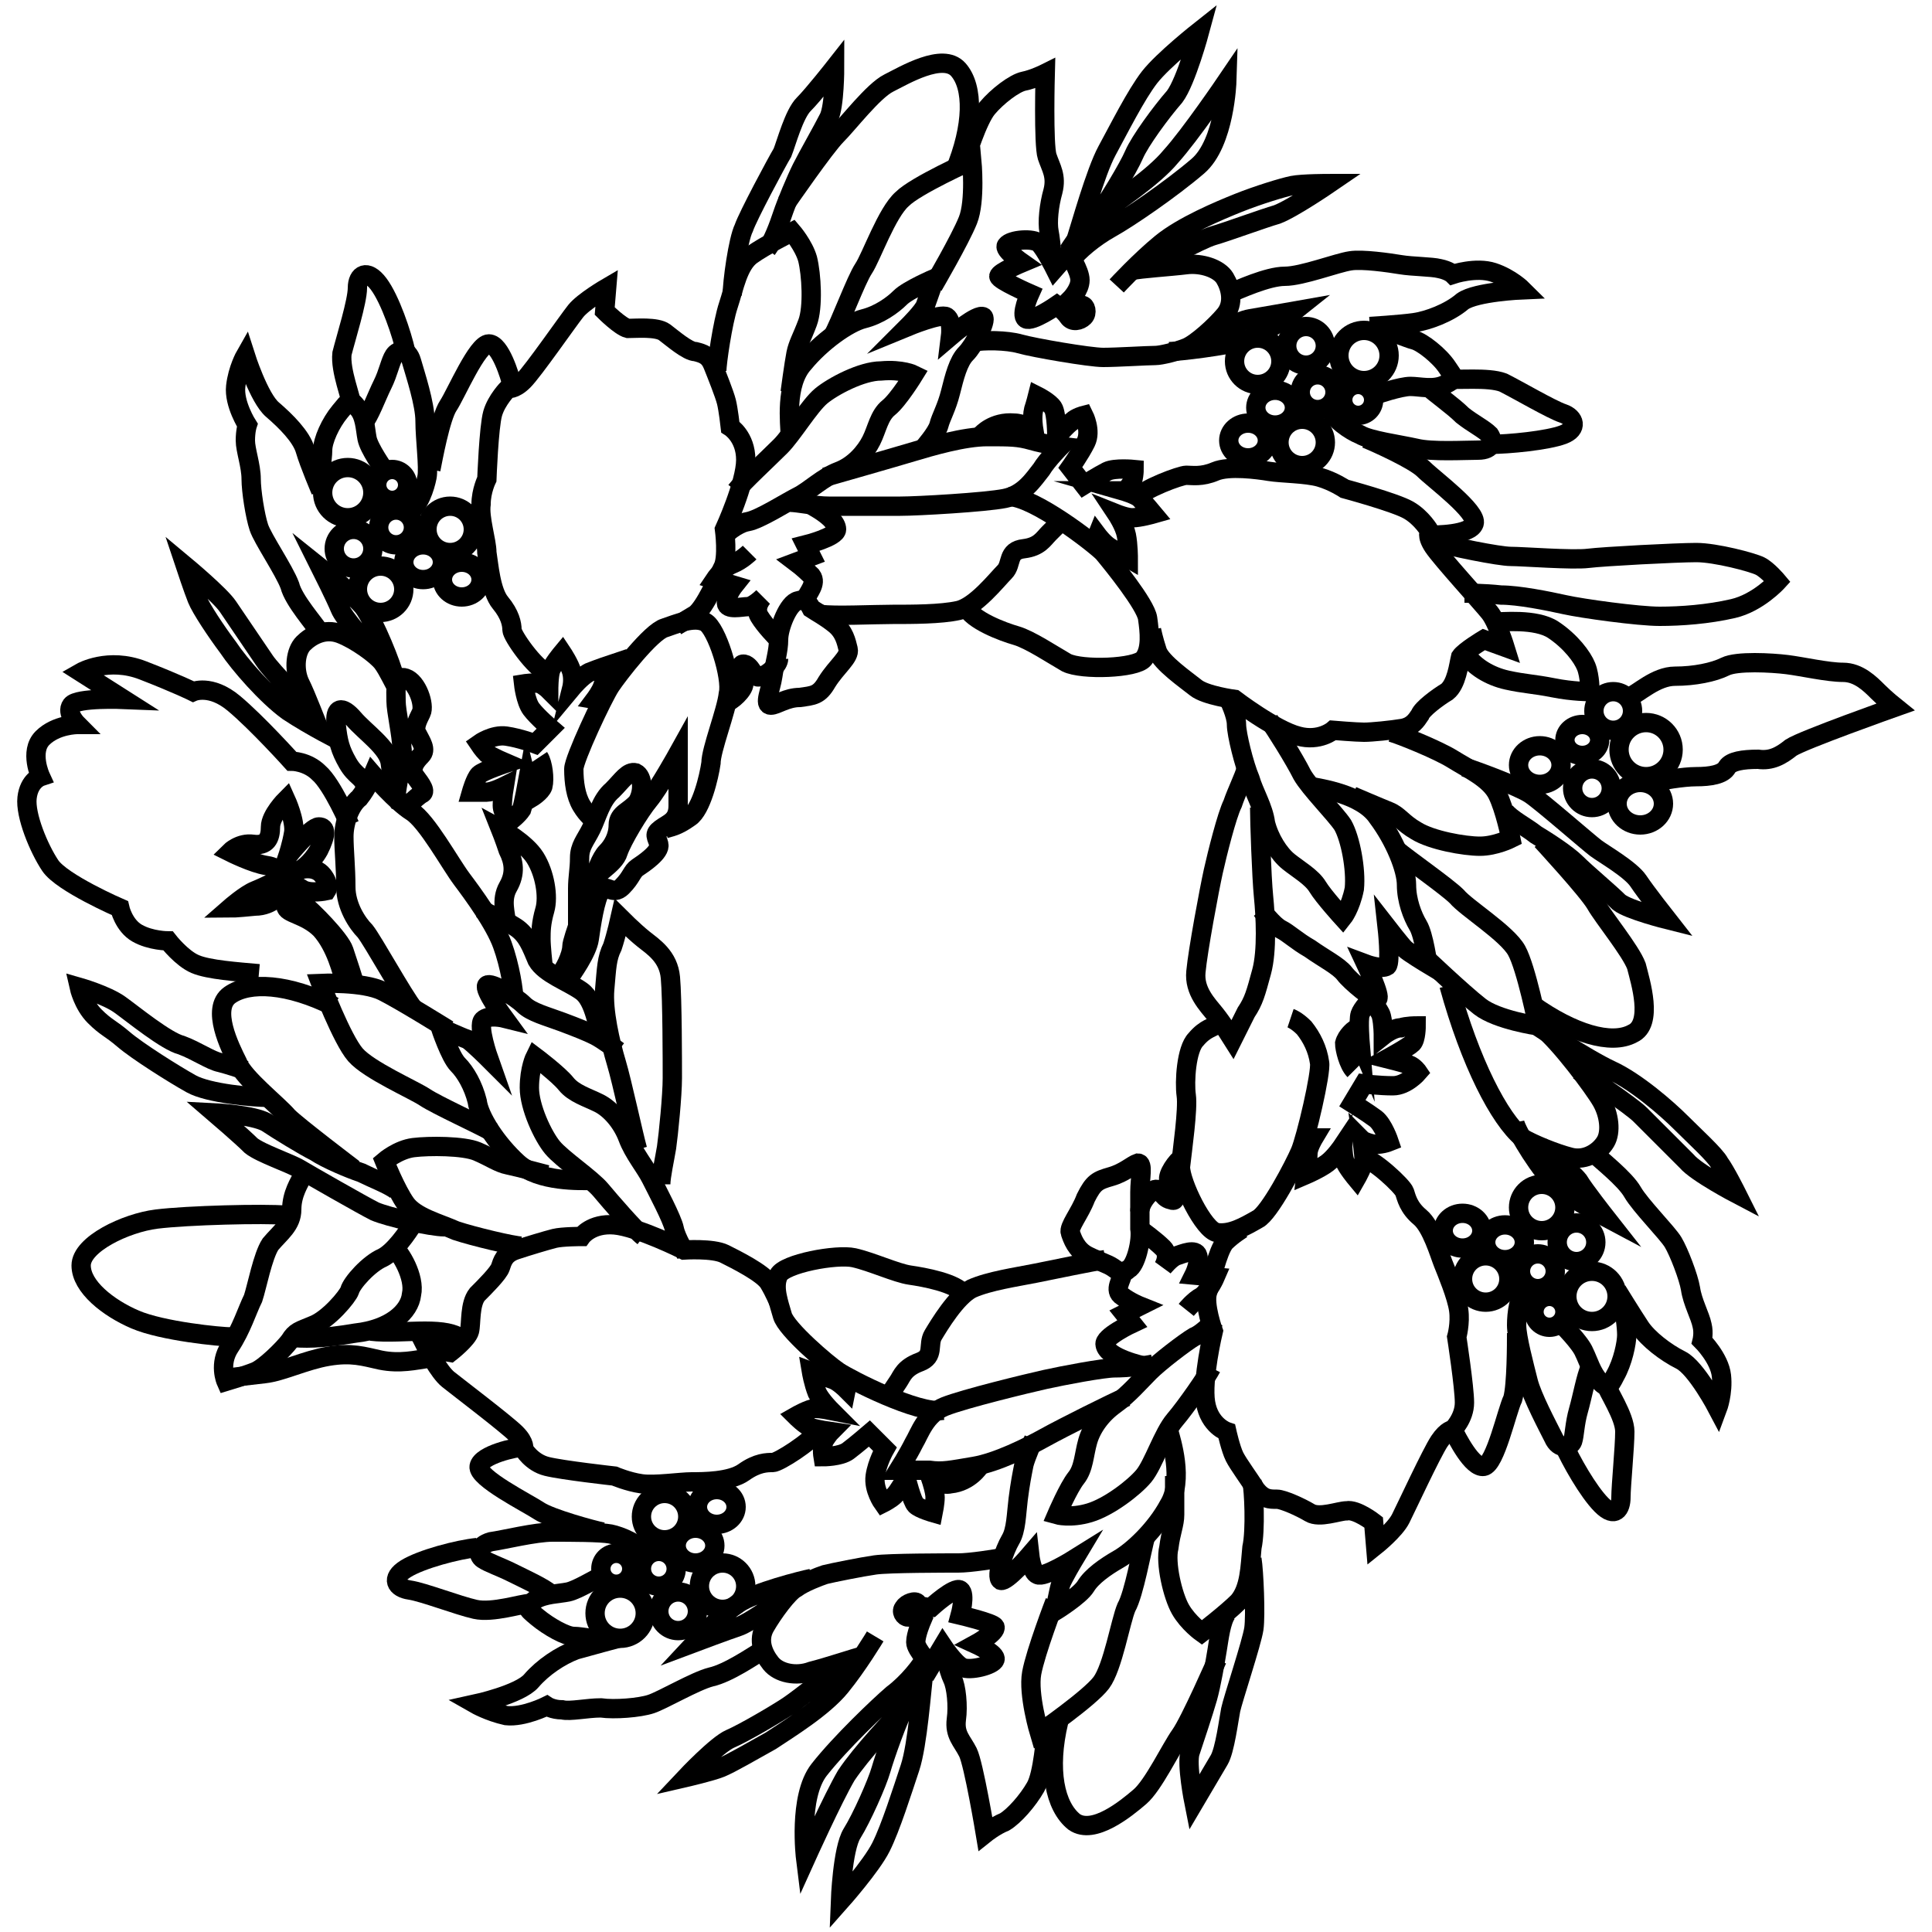 <?xml version="1.0" encoding="utf-8"?>
<!-- Generator: Adobe Illustrator 26.0.3, SVG Export Plug-In . SVG Version: 6.00 Build 0)  -->
<svg version="1.1" id="Lager_1" xmlns="http://www.w3.org/2000/svg" xmlns:xlink="http://www.w3.org/1999/xlink" x="0px" y="0px"
	 viewBox="0 0 100 100" style="enable-background:new 0 0 100 100;" xml:space="preserve">
<style type="text/css">
	.st0{fill:none;stroke:#000000;stroke-miterlimit:10;}
</style>
<g>
	<path class="st0" d="M28.3,34.8c-0.6-0.2-1.8-1.9-1.8-2.2c0-0.3-0.1-0.8-0.6-1.4c-0.5-0.6-0.6-2-0.7-2.6c0-0.6-0.4-1.8-0.3-2.5
		c0-0.7,0.3-1.3,0.3-1.3s0.1-2.7,0.3-3.4c0.2-0.7,0.8-1.3,0.8-1.3s0.3,0.1,0.8-0.4s2.3-3.1,2.7-3.6c0.4-0.5,1.6-1.2,1.6-1.2
		l-0.1,1.2c0,0,0.8,0.8,1.2,0.9c0.4,0,1.5-0.1,1.9,0.2c0.4,0.3,1.2,1,1.6,1c0.4,0.1,0.7,0.2,0.9,0.7c0.2,0.5,0.6,1.5,0.7,1.9
		c0.1,0.4,0.2,1.3,0.2,1.3s0.8,0.5,0.8,1.7s-1.1,3.6-1.1,3.6s0.2,1.5-0.1,2c-0.3,0.6-0.9,2-1.4,2.4c-0.5,0.3-1,0.6-1,0.6"/>
	<path class="st0" d="M34.4,42.9c0.3-0.1,0.6-0.1,1.3-0.6c0.6-0.4,1-2.1,1.1-2.8c0-0.7,0.8-2.7,0.9-3.6c0.2-0.8-0.6-3.4-1.2-3.7
		c-0.6-0.3-1.5,0.1-2.1,0.3c-0.7,0.2-2.4,2.4-2.8,3c-0.4,0.6-1.9,3.8-1.9,4.3c0,0.7,0.1,1.4,0.4,1.9c0.3,0.5,0.6,0.7,0.6,0.7"/>
	<ellipse class="st0" cx="21.9" cy="29.1" rx="1" ry="0.9"/>
	<ellipse class="st0" cx="20.5" cy="27.3" rx="0.9" ry="0.9"/>
	<ellipse class="st0" cx="20.3" cy="25.1" rx="0.8" ry="0.8"/>
	<ellipse class="st0" cx="23.3" cy="27.4" rx="1.2" ry="1.2"/>
	<ellipse class="st0" cx="18.3" cy="28.4" rx="1" ry="1"/>
	<ellipse class="st0" cx="19.7" cy="30.5" rx="1.2" ry="1.2"/>
	<ellipse class="st0" cx="18" cy="25.5" rx="1.3" ry="1.3"/>
	<ellipse class="st0" cx="23.9" cy="30" rx="1" ry="0.9"/>
	<path class="st0" d="M16.6,32.8c-0.3-0.5-1.4-1.7-1.6-2.5c-0.3-0.8-1.4-2.4-1.6-3s-0.4-1.9-0.4-2.5c0-0.7-0.3-1.5-0.3-2
		s0.1-0.8,0.1-0.8s-0.7-1.1-0.6-2c0.1-0.9,0.5-1.6,0.5-1.6s0.7,2.2,1.4,2.8c0.7,0.6,1.5,1.4,1.7,2.1s0.8,2.1,0.8,2.1"/>
	<path class="st0" d="M20,24.5c-0.2-0.3-0.9-1.3-1-1.8c-0.1-0.5-0.1-1.2-0.5-1.6c-0.4-0.5-0.4-0.4-0.9,0.2c-0.5,0.6-0.9,1.5-0.9,2
		s-0.2,1.3,0,1.8"/>
	<path class="st0" d="M18.8,21.9c0.3-0.3,0.7-1.4,1-2s0.4-1.2,0.6-1.5s0.7-0.4,0.9,0.3c0.2,0.7,0.7,2.2,0.7,3.1s0.2,2.4,0.1,2.9
		c-0.1,0.5-0.4,1.5-1,1.9"/>
	<path class="st0" d="M22.3,24.3c0.1-0.5,0.5-2.7,0.9-3.3c0.4-0.6,1.5-3.2,2.1-3.2c0.6,0,1.1,1.7,1.2,2.1"/>
	<path class="st0" d="M18.2,21c0-0.4-0.6-1.8-0.5-2.7c0.2-0.8,0.8-2.7,0.8-3.4s0.5-1,1.1-0.2s1.2,2.6,1.4,3.5"/>
	<path class="st0" d="M17.7,38.4c0,0-1.6-0.8-2.8-1.6c-1.1-0.8-2.5-2.4-3.1-3.3c-0.6-0.8-1.4-2-1.6-2.5c-0.2-0.5-0.6-1.7-0.6-1.7
		s1.8,1.5,2.2,2.1c0.4,0.6,1.5,2.2,1.9,2.8s2.2,2.4,2.5,2.7"/>
	<path class="st0" d="M16.6,37.9c-0.2-0.4-0.7-1.8-1.1-2.6c-0.3-0.7-0.2-1.6,0.2-2c0.4-0.4,1.1-0.8,1.9-0.5c0.8,0.3,1.9,1.1,2.2,1.5
		s0.6,1.1,0.8,1.4"/>
	<path class="st0" d="M19.2,33.6c-0.3-0.4-1.4-1.6-1.6-2.1s-1-2.1-1-2.1s1.5,1.2,2.2,2c0.6,0.8,1.5,3.1,1.6,3.6"/>
	<path class="st0" d="M27.9,39.2c0.2,0.3,0.3,1.1,0.2,1.5c-0.1,0.3-0.6,0.6-0.6,0.6l-0.2-0.8c0,0-0.2,1.1-0.3,1.4
		c-0.2,0.3-0.6,0.6-0.6,0.6S26,42.1,26,41.7s0.1-1,0.1-1s-0.6,0.3-0.9,0.3s-0.8,0-0.8,0s0.2-0.7,0.4-0.9c0.2-0.2,1.4-0.6,1.4-0.6
		s-0.7-0.3-1-0.5c-0.2-0.2-0.4-0.5-0.4-0.5s0.7-0.5,1.4-0.4c0.7,0.1,1.5,0.4,1.5,0.4l0.8-0.8c0,0-0.7-0.6-1-1
		c-0.3-0.4-0.4-1.3-0.4-1.3s0.6-0.1,0.9,0c0.3,0.2,0.4,0.3,0.4,0.3s0-0.7,0.1-1c0.1-0.3,0.6-0.9,0.6-0.9s0.4,0.6,0.5,1s0,0.8,0,0.8
		s0.5-0.6,0.9-0.8c0.5-0.2,1.1-0.4,1.1-0.4s-0.3,0.8-0.4,1.1c-0.1,0.3-0.4,0.7-0.4,0.7l0.6,0.1"/>
	<path class="st0" d="M38.1,25.4c0.3-0.4,1.7-1.7,2.3-2.3s1.5-2.1,2.1-2.6c0.6-0.5,2.1-1.3,3.1-1.3c1.1-0.1,1.7,0.2,1.7,0.2
		s-0.8,1.3-1.3,1.7s-0.6,1.1-0.9,1.7c-0.3,0.6-0.9,1.3-1.7,1.6c-0.8,0.3-1.5,1-2.1,1.3s-2,1.2-2.6,1.3s-1.2,0.7-1.2,0.7"/>
	<path class="st0" d="M42.7,24.7c0.7-0.2,3.5-1,4.5-1.3s2.7-0.8,3.9-0.8s1.6,0,2.3,0.2s1.5,0.3,1.5,0.3s-0.7,0.7-1,1.2
		c-0.4,0.5-0.9,1.3-1.9,1.5s-4.5,0.4-5.4,0.4c-0.9,0-3,0-3.7,0s-1.6-0.2-2-0.2"/>
	<path class="st0" d="M40.9,22.5c0-0.5-0.3-2.6,0.7-3.7c0.9-1.1,2.3-2.1,3.1-2.3c0.8-0.2,1.5-0.7,1.9-1.1s1.8-1,1.8-1
		s-0.4,1.1-0.5,1.4c-0.1,0.3-0.9,1.1-0.9,1.1s1.7-0.7,2-0.5c0.3,0.2,0.2,1,0.2,1s1.4-1.2,1.7-1c0.2,0.2-0.5,1.5-0.9,1.9
		s-0.6,1.2-0.8,2c-0.2,0.8-0.5,1.3-0.6,1.7c-0.1,0.4-0.8,1.2-0.8,1.2"/>
	<path class="st0" d="M37.1,19.2c0-0.4,0.3-2.5,0.6-3.4c0.3-0.9,0.5-2.1,1.2-2.6c0.7-0.5,2.1-1.2,2.1-1.2s0.6,0.7,0.8,1.4
		c0.2,0.8,0.3,2.5,0,3.3c-0.3,0.8-0.5,1.1-0.6,1.6c-0.1,0.5-0.3,2-0.3,2"/>
	<path class="st0" d="M37.9,15.3c0-0.7,0.3-2.9,0.6-3.5c0.2-0.6,1.7-3.4,2-3.9c0.2-0.5,0.6-2,1.1-2.5s1.6-1.9,1.6-1.9s0,2-0.3,2.6
		c-0.3,0.6-1.1,2-1.4,2.6c-0.3,0.6-0.8,1.8-1,2.4c-0.2,0.6-0.5,1.4-0.8,1.8"/>
	<path class="st0" d="M40.7,10.5c0,0,2-2.9,2.6-3.5s1.9-2.3,2.7-2.7c0.8-0.4,2.8-1.6,3.6-0.7c0.8,0.9,0.8,2.9-0.2,5.3"/>
	<path class="st0" d="M43.1,17.4c0.4-0.7,1.2-2.9,1.6-3.5c0.4-0.6,1.2-2.9,2-3.6c0.7-0.7,3.6-2,3.6-2s0.2,2.1-0.2,3.1
		c-0.4,1-1.8,3.4-1.8,3.4"/>
	<path class="st0" d="M58.8,25.8c0.4-0.5,2.3-1.2,2.6-1.2s0.8,0.1,1.5-0.2c0.7-0.3,2.2-0.1,2.8,0c0.6,0.1,1.9,0.1,2.6,0.3
		s1.3,0.6,1.3,0.6s2.6,0.7,3.3,1.1s1.1,1.1,1.1,1.1s-0.2,0.2,0.2,0.8c0.4,0.6,2.5,2.9,2.9,3.4c0.4,0.5,0.8,1.8,0.8,1.8l-1.1-0.4
		c0,0-1,0.6-1.2,0.9c-0.1,0.4-0.2,1.4-0.7,1.8c-0.5,0.3-1.3,0.9-1.4,1.2c-0.2,0.3-0.4,0.6-0.9,0.7c-0.6,0.1-1.6,0.2-2,0.2
		S69,37.8,69,37.8s-0.7,0.6-1.8,0.3c-1.2-0.3-3.3-1.9-3.3-1.9s-1.5-0.2-2-0.6s-1.8-1.3-2-1.9c-0.2-0.6-0.3-1.1-0.3-1.1"/>
	<path class="st0" d="M50,31.4c0.3,0.7,1.9,1.3,2.6,1.5c0.7,0.2,1.9,1,2.6,1.4c0.8,0.4,3.6,0.3,4-0.2c0.4-0.5,0.3-1.4,0.2-2.1
		s-1.8-2.8-2.3-3.4c-0.5-0.5-3.6-2.9-4.9-2.9"/>
	<ellipse class="st0" cx="66" cy="21.1" rx="1" ry="0.9"/>
	<ellipse class="st0" cx="68.2" cy="20.3" rx="0.9" ry="0.9"/>
	<ellipse class="st0" cx="70.3" cy="20.7" rx="0.8" ry="0.8"/>
	<ellipse class="st0" cx="67.4" cy="22.9" rx="1.2" ry="1.2"/>
	<ellipse class="st0" cx="67.6" cy="17.9" rx="1" ry="1"/>
	<ellipse class="st0" cx="65.1" cy="18.7" rx="1.2" ry="1.2"/>
	<ellipse class="st0" cx="70.6" cy="18.4" rx="1.3" ry="1.3"/>
	<ellipse class="st0" cx="64.6" cy="22.8" rx="1" ry="0.9"/>
	<path class="st0" d="M63.6,15.2c0.5-0.2,2-0.9,2.9-0.9s2.7-0.7,3.4-0.8c0.6-0.1,2,0.1,2.6,0.2s1.6,0.1,2,0.2
		c0.5,0.1,0.7,0.3,0.7,0.3s1.2-0.4,2.1-0.1c0.9,0.3,1.5,0.9,1.5,0.9s-2.4,0.1-3.1,0.6c-0.7,0.6-1.8,1-2.5,1.1s-2.3,0.2-2.3,0.2"/>
	<path class="st0" d="M71,20.5c0.3-0.1,1.5-0.5,2-0.5c0.5,0,1.2,0.2,1.8-0.1c0.6-0.3,0.5-0.3,0.1-0.9s-1.3-1.3-1.7-1.4
		s-1.2-0.5-1.8-0.5"/>
	<path class="st0" d="M73.9,20c0.3,0.3,1.3,1,1.8,1.5c0.5,0.4,1.1,0.7,1.4,1c0.2,0.3,0.2,0.8-0.6,0.8c-0.7,0-2.4,0.1-3.2-0.1
		c-0.9-0.2-2.4-0.4-2.9-0.7c-0.5-0.2-1.4-0.8-1.6-1.4"/>
	<path class="st0" d="M70.7,22.7c0.5,0.2,2.5,1.1,3,1.6c0.5,0.5,2.8,2.2,2.6,2.8c-0.2,0.6-2,0.6-2.4,0.6"/>
	<path class="st0" d="M75,19.6c0.4,0.1,2-0.1,2.8,0.2c0.8,0.4,2.5,1.4,3.1,1.6c0.6,0.2,0.8,0.8,0,1.1S78.1,23,77.1,23"/>
	<path class="st0" d="M57.8,14.8c0,0,1.2-1.3,2.3-2.2c1.1-0.9,3-1.7,4-2.1c1-0.4,2.3-0.8,2.8-0.9c0.5-0.1,1.9-0.1,1.9-0.1
		s-1.9,1.3-2.7,1.6c-0.7,0.2-2.6,0.9-3.3,1.1c-0.7,0.2-3,1.5-3.3,1.6"/>
	<path class="st0" d="M58.6,14c0.4-0.1,2-0.2,2.8-0.3c0.8-0.1,1.7,0.2,2,0.7c0.3,0.5,0.5,1.3,0,1.9c-0.5,0.6-1.5,1.5-2,1.7
		s-1.3,0.4-1.6,0.4c-0.4,0-2,0.1-2.7,0.1s-3.6-0.5-4.3-0.7s-1.9-0.2-2.4-0.1"/>
	<path class="st0" d="M62.2,17.5c0.5-0.2,1.9-0.9,2.5-1c0.6-0.1,2.3-0.4,2.3-0.4s-1.5,1.2-2.5,1.5s-3.5,0.6-4,0.6"/>
	<path class="st0" d="M50.8,22.5c0,0,0.6-0.7,1.7-0.6c0.4,0,1,0.3,1,0.3s-0.1-0.6,0-1c0.1-0.3,0.2-0.7,0.2-0.7s0.6,0.3,0.8,0.6
		c0.2,0.3,0.2,1.5,0.2,1.5s0.5-0.6,0.8-0.8c0.2-0.2,0.6-0.3,0.6-0.3s0.4,0.8,0.1,1.4s-0.8,1.3-0.8,1.3l0.7,0.9c0,0,0.8-0.5,1.2-0.7
		c0.4-0.2,1.4-0.1,1.4-0.1s0,0.6-0.2,0.8c-0.2,0.3-0.4,0.3-0.4,0.3s0.7,0.2,0.9,0.4s0.7,0.8,0.7,0.8s-0.7,0.2-1.1,0.2
		c-0.3,0-0.8-0.2-0.8-0.2s0.4,0.6,0.5,1.1c0.1,0.5,0.1,1.2,0.1,1.2s-0.7-0.4-1-0.6c-0.3-0.2-0.6-0.6-0.6-0.6l-0.2,0.5"/>
	<path class="st0" d="M65.7,37.3c0.3,0.4,1.3,2,1.7,2.8c0.4,0.7,1.7,2,2.1,2.6c0.4,0.7,0.7,2.3,0.6,3.3c-0.2,1-0.6,1.5-0.6,1.5
		s-1-1.1-1.3-1.6c-0.3-0.5-1-0.9-1.5-1.3c-0.5-0.4-1-1.2-1.2-2c-0.1-0.8-0.6-1.6-0.8-2.3C64.4,39.6,64,38,64,37.5s-0.4-1.3-0.4-1.3"
		/>
	<path class="st0" d="M65.2,41.8c0,0.7,0.1,3.6,0.2,4.6c0.1,1,0.2,2.8-0.1,3.9c-0.3,1.1-0.4,1.5-0.8,2.1c-0.3,0.6-0.7,1.4-0.7,1.4
		s-0.5-0.8-0.9-1.3s-1.1-1.2-1-2.2c0.1-1.1,0.7-4.3,0.9-5.2s0.7-2.9,1-3.5c0.2-0.6,0.6-1.4,0.7-1.8"/>
	<path class="st0" d="M67.8,40.7c0.5,0.1,2.7,0.4,3.5,1.6c0.9,1.2,1.5,2.7,1.5,3.5c0,0.8,0.3,1.6,0.6,2.1s0.5,2,0.5,2
		s-1-0.6-1.2-0.8s-0.9-1.1-0.9-1.1s0.2,1.8,0,2c-0.3,0.2-1.1-0.1-1.1-0.1s0.8,1.7,0.6,1.8s-1.4-0.9-1.7-1.3
		c-0.3-0.4-1.1-0.8-1.8-1.3c-0.7-0.4-1.1-0.8-1.5-1c-0.4-0.2-1-1-1-1"/>
	<path class="st0" d="M72,37.9c0.4,0.1,2.4,0.9,3.2,1.4c0.8,0.5,1.9,1,2.3,1.8s0.7,2.3,0.7,2.3s-0.8,0.4-1.6,0.4s-2.5-0.3-3.3-0.8
		c-0.7-0.4-0.9-0.8-1.4-1c-0.5-0.2-1.9-0.8-1.9-0.8"/>
	<path class="st0" d="M75.8,39.7c0.6,0.2,2.8,1,3.4,1.4c0.6,0.4,3,2.5,3.4,2.8s1.8,1.1,2.2,1.7c0.4,0.6,1.5,2,1.5,2s-2-0.5-2.5-0.9
		c-0.5-0.5-1.7-1.5-2.2-2c-0.5-0.5-1.6-1.2-2.1-1.5c-0.5-0.4-1.3-0.8-1.6-1.2"/>
	<path class="st0" d="M79.8,43.5c0,0,2.4,2.6,2.8,3.3s1.8,2.4,2.1,3.2c0.2,0.8,0.9,3-0.2,3.5c-1.1,0.6-3.1,0-5.2-1.5"/>
	<path class="st0" d="M72.3,44c0.6,0.5,2.6,1.9,3.1,2.4c0.5,0.6,2.6,1.9,3.1,2.8c0.5,0.9,1.1,3.9,1.1,3.9s-2.1-0.3-3-1
		c-0.9-0.7-2.9-2.6-2.9-2.6"/>
	<path class="st0" d="M41.3,31.1c-0.5,0.1-1,1.4-1,2c0,0.6-0.2,1.2-0.3,1.9s-0.5,1.5-0.1,1.5c0.3,0,0.8-0.4,1.5-0.4
		c0.7-0.1,1-0.1,1.4-0.8c0.5-0.8,1.2-1.3,1.1-1.7s-0.2-0.9-0.7-1.3c-0.5-0.4-0.9-0.6-1.2-0.8C41.8,31.1,41.6,31,41.3,31.1z"/>
	<path class="st0" d="M38.8,28.6c0,0-0.4,0.4-0.9,0.6S37,30,37,30l1,0.3c0,0-0.4,0.5-0.4,0.9s0.8,0.2,1.1,0.2c0.3,0,0.8-0.5,0.8-0.5
		s-0.5,0.5-0.2,1c0.3,0.5,0.9,1.1,0.9,1.1"/>
	<path class="st0" d="M41.7,31c0.1-0.3,0.6-0.8,0.3-1.2c-0.4-0.4-0.8-0.7-0.8-0.7l0.8-0.3l-0.3-0.6c0,0,1.6-0.4,1.6-0.8
		c0-0.7-1.8-1.5-1.8-1.5"/>
	<path class="st0" d="M42.5,31.8c0.7,0.1,2.7,0,3.7,0s2.5,0,3.4-0.2c0.9-0.2,2-1.6,2.4-2s0.1-1.1,1-1.2c0.8-0.1,1-0.5,1.3-0.8
		c0.2-0.2,0.8-0.8,0.8-0.8"/>
	<path class="st0" d="M37.5,36.4c0.4-0.1,1-0.7,1-1c0-0.3-0.4-1.2,0.1-1c0.4,0.2,0.4,0.8,0.8,0.6c0.4-0.1,0.9-0.6,0.9-0.9"/>
	<path class="st0" d="M49.9,8.5c0.1-0.4,0.7-2.3,1.2-2.9s1.4-1.3,1.9-1.4c0.5-0.1,1.1-0.4,1.1-0.4S54,7.5,54.2,8.1
		c0.2,0.6,0.5,1,0.3,1.8c-0.2,0.7-0.3,1.6-0.2,2.1s0.2,1.8,0.2,1.8"/>
	<path class="st0" d="M54.7,15.8c0,0-1.3,0.9-1.6,0.7c-0.3-0.2,0.2-1.3,0.2-1.3s-1.6-0.7-1.6-0.9s1.2-0.7,1.2-0.7s-1-0.7-0.8-0.9
		c0.2-0.3,1.4-0.4,1.7-0.1c0.3,0.3,0.8,1.3,0.8,1.3l0.7-0.8c0,0,0.6,0.9,0.6,1.4s-0.5,1-0.5,1s0.4,0.3,0.6,0.3s0.3,0.4,0.1,0.6
		c-0.2,0.2-0.6,0.3-0.8,0S54.7,15.8,54.7,15.8z"/>
	<path class="st0" d="M55.3,13c0,0,0.8-1.3,1.6-1.9c0.8-0.6,2.8-1.9,3.7-3c1-1.1,2.9-3.9,2.9-3.9S63.4,7.4,62,8.6s-3.6,2.7-4.5,3.2
		c-0.9,0.5-1.7,1.2-2,1.6"/>
	<path class="st0" d="M55.7,12.4c0.2-0.6,1-3.5,1.6-4.6s1.5-2.9,2.2-3.8c0.7-0.9,2.6-2.4,2.6-2.4S61.4,4.2,60.8,5
		C60.1,5.8,59,7.3,58.7,8s-1.4,2.5-1.9,3.2"/>
	<path class="st0" d="M70.5,59.9c0.6,0.1,2.1,1.5,2.2,1.8s0.2,0.8,0.8,1.3s1,1.9,1.2,2.4c0.2,0.5,0.7,1.7,0.8,2.4
		c0.1,0.7-0.1,1.4-0.1,1.4s0.4,2.6,0.4,3.4c0,0.8-0.6,1.4-0.6,1.4s-0.3,0-0.7,0.6c-0.4,0.6-1.7,3.4-2,4s-1.3,1.4-1.3,1.4l-0.1-1.2
		c0,0-0.9-0.7-1.4-0.6c-0.4,0-1.4,0.4-1.9,0.1c-0.5-0.3-1.4-0.7-1.7-0.7c-0.4,0-0.7,0-1.1-0.5c-0.3-0.5-0.9-1.3-1.1-1.7
		c-0.2-0.4-0.4-1.3-0.4-1.3s-0.9-0.3-1.1-1.5c-0.2-1.2,0.4-3.7,0.4-3.7s-0.5-1.4-0.3-2c0.2-0.6,0.5-2.1,0.9-2.6
		c0.4-0.4,0.9-0.7,0.9-0.7"/>
	<path class="st0" d="M63,53c-0.2,0.2-0.6,0.2-1.1,0.8c-0.5,0.5-0.6,2.2-0.5,2.9c0.1,0.7-0.2,2.8-0.3,3.7c0,0.8,1.2,3.3,1.9,3.4
		s1.4-0.3,2.1-0.7c0.6-0.3,1.9-2.8,2.2-3.5c0.3-0.7,1.1-4.1,1-4.6c-0.1-0.7-0.4-1.3-0.8-1.8c-0.4-0.4-0.7-0.5-0.7-0.5"/>
	<ellipse class="st0" cx="77.9" cy="64.3" rx="1" ry="0.9"/>
	<ellipse class="st0" cx="79.6" cy="65.8" rx="0.9" ry="0.9"/>
	<ellipse class="st0" cx="80.2" cy="67.9" rx="0.8" ry="0.8"/>
	<ellipse class="st0" cx="76.9" cy="66.2" rx="1.2" ry="1.2"/>
	<ellipse class="st0" cx="81.6" cy="64.3" rx="1" ry="1"/>
	<ellipse class="st0" cx="79.8" cy="62.5" rx="1.2" ry="1.2"/>
	<ellipse class="st0" cx="82.4" cy="67.1" rx="1.3" ry="1.3"/>
	<ellipse class="st0" cx="75.7" cy="63.7" rx="1" ry="0.9"/>
	<path class="st0" d="M82.4,59.6c0.4,0.4,1.7,1.4,2.1,2.1s1.8,2.1,2.1,2.6c0.3,0.5,0.8,1.8,0.9,2.4c0.1,0.7,0.5,1.4,0.6,1.9
		c0.1,0.4,0,0.8,0,0.8s0.9,0.9,1,1.8c0.1,0.9-0.2,1.7-0.2,1.7s-1.1-2.1-1.9-2.5s-1.7-1.1-2.1-1.7c-0.4-0.6-1.2-1.9-1.2-1.9"/>
	<path class="st0" d="M80.7,68.4c0.2,0.2,1.1,1.1,1.3,1.6c0.2,0.4,0.4,1.1,0.8,1.5s0.5,0.3,0.8-0.3c0.4-0.7,0.6-1.7,0.6-2.1
		s-0.1-1.3-0.3-1.8"/>
	<path class="st0" d="M82.3,70.8c-0.2,0.4-0.4,1.5-0.6,2.2s-0.2,1.3-0.3,1.6s-0.7,0.5-1-0.2c-0.3-0.6-1.1-2.1-1.3-2.9
		c-0.2-0.8-0.6-2.3-0.6-2.9s0.1-1.6,0.6-2"/>
	<path class="st0" d="M78.5,69c0,0.5,0,2.7-0.2,3.4c-0.3,0.6-0.9,3.4-1.5,3.5c-0.6,0.1-1.4-1.5-1.6-1.9"/>
	<path class="st0" d="M83.1,71.6c0.1,0.4,1,1.7,1,2.5s-0.2,2.8-0.2,3.4s-0.3,1.1-1,0.4s-1.6-2.3-2-3.2"/>
	<path class="st0" d="M79.4,53c0,0,2.7,1.8,4,2.4c1.3,0.6,2.9,2,3.6,2.7c0.7,0.7,1.8,1.7,2,2.1c0.3,0.4,0.9,1.6,0.9,1.6
		s-2.1-1.1-2.6-1.7c-0.5-0.5-1.9-1.9-2.4-2.4c-0.5-0.5-2.9-2.1-3.2-2.3"/>
	<path class="st0" d="M79.8,53.2c0.9,0.7,2.7,3.1,3.1,3.8c0.4,0.7,0.5,1.6,0.2,2.1s-1,1-1.8,0.8c-0.8-0.2-2-0.7-2.5-1
		c-1.2-1-2.7-3.9-3.8-7.9"/>
	<path class="st0" d="M79.7,59.3c0.4,0.4,1.6,1.3,2,1.8c0.3,0.5,1.4,1.9,1.4,1.9s-1.7-0.9-2.5-1.6c-0.8-0.7-2.1-2.8-2.2-3.3"/>
	<path class="st0" d="M70.1,55.4c-0.3-0.3-0.5-1.1-0.5-1.4c0.1-0.4,0.5-0.7,0.5-0.7l0.3,0.7c0,0-0.1-1.2,0-1.5s0.5-0.7,0.5-0.7
		s0.5,0.4,0.6,0.8c0.1,0.4,0.1,1,0.1,1s0.5-0.4,0.9-0.4c0.3-0.1,0.8-0.1,0.8-0.1s0,0.7-0.2,0.9s-1.3,0.8-1.3,0.8s0.8,0.2,1.1,0.3
		s0.5,0.4,0.5,0.4s-0.6,0.7-1.3,0.7c-0.7,0-1.5-0.1-1.5-0.1l-0.6,1c0,0,0.8,0.5,1.2,0.8s0.7,1.2,0.7,1.2s-0.5,0.2-0.9,0.1
		c-0.4-0.1-0.5-0.2-0.5-0.2s0.1,0.7,0.1,1c0,0.3-0.4,1-0.4,1s-0.5-0.6-0.6-0.9c-0.1-0.3-0.1-0.8-0.1-0.8s-0.4,0.6-0.8,0.9
		c-0.4,0.3-1.1,0.6-1.1,0.6s0.1-0.8,0.1-1.1c0-0.3,0.3-0.8,0.3-0.8l-0.6,0"/>
	<path class="st0" d="M62.7,70.8c-0.2,0.4-1.3,2-1.9,2.7s-1.1,2.3-1.6,2.9s-1.8,1.6-2.8,1.9c-1,0.3-1.7,0.1-1.7,0.1s0.6-1.4,1-1.9
		c0.4-0.5,0.4-1.2,0.6-1.9s0.7-1.4,1.4-1.9c0.7-0.5,1.3-1.2,1.8-1.7c0.5-0.5,1.8-1.5,2.3-1.8c0.5-0.2,1.1-0.9,1.1-0.9"/>
	<path class="st0" d="M58.3,72.3c-0.7,0.3-3.3,1.6-4.2,2.1s-2.5,1.3-3.7,1.5c-1.2,0.2-1.6,0.3-2.3,0.2c-0.7,0-1.6,0-1.6,0
		s0.5-0.8,0.8-1.4c0.3-0.5,0.6-1.5,1.6-1.9c1-0.4,4.3-1.2,5.2-1.4c0.9-0.2,3-0.6,3.6-0.6s1.6-0.1,2-0.2"/>
	<path class="st0" d="M60.5,74.1c0.1,0.4,0.8,2.5,0,3.8c-0.7,1.3-1.9,2.4-2.6,2.8s-1.4,0.9-1.7,1.4c-0.3,0.5-1.6,1.3-1.6,1.3
		s0.2-1.1,0.3-1.4c0.1-0.3,0.7-1.3,0.7-1.3s-1.6,1-1.9,0.8c-0.3-0.1-0.4-1-0.4-1s-1.2,1.4-1.5,1.3c-0.3-0.2,0.2-1.6,0.5-2.1
		s0.3-1.3,0.4-2.1c0.1-0.8,0.2-1.3,0.3-1.8c0.1-0.4,0.5-1.3,0.5-1.3"/>
	<path class="st0" d="M64.8,76.7c0.1,0.4,0.2,2.5,0,3.4c-0.1,1-0.1,2.1-0.7,2.8c-0.6,0.6-1.9,1.6-1.9,1.6s-0.7-0.5-1.1-1.2
		s-0.8-2.4-0.6-3.2c0.1-0.8,0.3-1.2,0.3-1.7s0-2,0-2"/>
	<path class="st0" d="M64.8,80.7c0.1,0.6,0.2,2.9,0.1,3.6s-1.1,3.7-1.2,4.2c-0.1,0.5-0.3,2.1-0.6,2.6s-1.3,2.2-1.3,2.2
		s-0.4-2-0.2-2.6s0.7-2.1,0.9-2.8s0.4-1.9,0.5-2.5c0.1-0.6,0.2-1.5,0.5-1.9"/>
	<path class="st0" d="M63,85.9c0,0-1.4,3.2-1.9,3.9s-1.4,2.6-2.1,3.2s-2.4,2-3.4,1.3c-1-0.8-1.4-2.7-0.8-5.2"/>
	<path class="st0" d="M59.3,79.5c-0.2,0.7-0.6,3-1,3.7c-0.3,0.7-0.7,3.1-1.3,3.9c-0.6,0.8-3.2,2.6-3.2,2.6s-0.6-2-0.4-3.1
		c0.2-1.1,1.2-3.7,1.2-3.7"/>
	<path class="st0" d="M42.3,74.1c-0.3,0.5-2,1.6-2.3,1.6c-0.3,0-0.8,0-1.5,0.5s-2.1,0.5-2.7,0.5c-0.6,0-1.9,0.2-2.6,0.1
		s-1.4-0.4-1.4-0.4s-2.7-0.3-3.5-0.5S27.1,75,27.1,75s0.1-0.3-0.4-0.8s-3-2.4-3.5-2.8s-1.1-1.6-1.1-1.6l1.2,0.2c0,0,0.9-0.7,1-1.1
		s0-1.4,0.4-1.9c0.4-0.4,1.1-1.1,1.2-1.4c0.1-0.3,0.2-0.7,0.8-0.9c0.6-0.2,1.6-0.5,2-0.6c0.4-0.1,1.4-0.1,1.4-0.1s0.5-0.7,1.7-0.6
		c1.2,0.1,3.6,1.3,3.6,1.3s1.5-0.1,2.1,0.2c0.6,0.3,2,1,2.3,1.5c0.3,0.5,0.5,1,0.5,1"/>
	<path class="st0" d="M49.9,67c-0.4-0.6-2.1-0.9-2.8-1s-2-0.7-2.9-0.9s-3.6,0.3-3.9,0.9c-0.3,0.6,0,1.4,0.2,2.1s2.3,2.5,2.9,2.9
		s4.1,2.2,5.4,2"/>
	<ellipse class="st0" cx="36" cy="80" rx="1" ry="0.9"/>
	<ellipse class="st0" cx="34.1" cy="81.2" rx="0.9" ry="0.9"/>
	<ellipse class="st0" cx="31.9" cy="81.2" rx="0.8" ry="0.8"/>
	<ellipse class="st0" cx="34.4" cy="78.5" rx="1.2" ry="1.2"/>
	<ellipse class="st0" cx="35.1" cy="83.4" rx="1" ry="1"/>
	<ellipse class="st0" cx="37.4" cy="82.1" rx="1.2" ry="1.2"/>
	<ellipse class="st0" cx="32.1" cy="83.5" rx="1.3" ry="1.3"/>
	<ellipse class="st0" cx="37.1" cy="78" rx="1" ry="0.9"/>
	<path class="st0" d="M39.5,85.4c-0.5,0.3-1.8,1.2-2.7,1.4C36,87,34.3,88,33.7,88.2c-0.6,0.2-1.9,0.3-2.6,0.2c-0.7,0-1.6,0.2-2,0.1
		c-0.5,0-0.8-0.2-0.8-0.2s-1.2,0.6-2.1,0.5c-0.9-0.2-1.6-0.6-1.6-0.6s2.3-0.5,2.9-1.2c0.6-0.7,1.5-1.3,2.3-1.6
		c0.7-0.2,2.2-0.6,2.2-0.6"/>
	<path class="st0" d="M31.3,81.5c-0.3,0.1-1.4,0.8-1.9,0.9c-0.5,0.1-1.2,0.1-1.7,0.4c-0.5,0.4-0.5,0.4,0.1,0.9s1.5,1,1.9,1
		c0.4,0,1.3,0.2,1.8,0.2"/>
	<path class="st0" d="M28.5,82.5c-0.3-0.3-1.4-0.8-2-1.1c-0.6-0.3-1.2-0.5-1.5-0.7s-0.3-0.7,0.4-0.9c0.7-0.1,2.3-0.5,3.2-0.5
		s2.5,0,3,0.1c0.5,0.1,1.5,0.5,1.9,1.1"/>
	<path class="st0" d="M31.2,79.3c-0.5-0.1-2.7-0.7-3.3-1.1c-0.6-0.4-3.2-1.7-3.1-2.3c0.1-0.6,1.9-1,2.3-1"/>
	<path class="st0" d="M27.4,83c-0.4,0-1.9,0.5-2.8,0.3c-0.9-0.2-2.7-0.9-3.4-1s-1-0.6-0.2-1.1c0.8-0.5,2.7-1,3.7-1.1"/>
	<path class="st0" d="M45.3,84.7c0,0-0.9,1.5-1.8,2.6c-0.9,1.1-2.7,2.2-3.6,2.8c-0.9,0.5-2.1,1.2-2.6,1.4c-0.5,0.2-1.8,0.5-1.8,0.5
		s1.6-1.7,2.3-2c0.7-0.3,2.4-1.3,3-1.7c0.6-0.4,2.6-2,2.9-2.2"/>
	<path class="st0" d="M44.7,85.7c-0.4,0.1-1.9,0.6-2.7,0.8c-0.8,0.3-1.7,0.1-2.1-0.4s-0.7-1.2-0.3-1.9c0.4-0.7,1.2-1.8,1.6-2
		c0.4-0.3,1.2-0.6,1.5-0.7c0.4-0.1,1.9-0.4,2.6-0.5s3.7-0.1,4.3-0.1s1.9-0.2,2.4-0.3"/>
	<path class="st0" d="M40.5,82.8c-0.5,0.3-1.7,1.2-2.3,1.4c-0.6,0.2-2.2,0.8-2.2,0.8s1.3-1.4,2.2-2c0.9-0.6,3.3-1.2,3.8-1.3"/>
	<path class="st0" d="M50.7,75.9c0,0-0.5,0.8-1.5,0.9c-0.4,0.1-1-0.2-1-0.2s0.2,0.6,0.2,0.9c0,0.3-0.1,0.8-0.1,0.8s-0.7-0.2-0.9-0.4
		c-0.2-0.2-0.5-1.4-0.5-1.4s-0.4,0.7-0.6,0.9c-0.2,0.2-0.6,0.4-0.6,0.4s-0.5-0.7-0.4-1.4s0.5-1.4,0.5-1.4l-0.8-0.8
		c0,0-0.7,0.6-1.1,0.9s-1.3,0.3-1.3,0.3s-0.1-0.6,0.1-0.9s0.3-0.4,0.3-0.4s-0.7-0.1-1-0.2s-0.8-0.6-0.8-0.6s0.7-0.4,1-0.4
		s0.8,0.1,0.8,0.1s-0.5-0.5-0.7-0.9c-0.2-0.5-0.3-1.1-0.3-1.1s0.8,0.3,1.1,0.4c0.3,0.1,0.7,0.5,0.7,0.5l0.1-0.5"/>
	<path class="st0" d="M33.3,64c-0.4-0.3-1.7-1.8-2.2-2.4s-2-1.6-2.5-2.2c-0.5-0.6-1.2-2.1-1.2-3.1s0.3-1.6,0.3-1.6s1.2,0.9,1.6,1.4
		s1.1,0.7,1.7,1s1.2,1,1.5,1.8c0.3,0.8,0.9,1.5,1.2,2.1c0.3,0.6,1.1,2.1,1.2,2.6s0.6,1.3,0.6,1.3"/>
	<path class="st0" d="M33,59.5c-0.2-0.7-0.8-3.5-1.1-4.5c-0.3-1-0.7-2.7-0.6-3.8c0.1-1.1,0.1-1.6,0.4-2.2c0.2-0.6,0.4-1.5,0.4-1.5
		s0.7,0.7,1.2,1.1s1.3,0.9,1.4,2c0.1,1.1,0.1,4.4,0.1,5.2c0,0.9-0.2,2.9-0.3,3.6c-0.1,0.6-0.3,1.5-0.3,1.9"/>
	<path class="st0" d="M30.6,61.1c-0.5,0-2.7,0.1-3.8-0.9c-1.1-1-2-2.4-2.1-3.2c-0.2-0.8-0.6-1.5-1-1.9c-0.4-0.4-0.9-1.9-0.9-1.9
		s1.1,0.5,1.4,0.6c0.3,0.2,1.1,1,1.1,1s-0.6-1.7-0.3-2s1.1-0.1,1.1-0.1s-1.1-1.5-0.9-1.7c0.2-0.2,1.5,0.6,1.9,1
		c0.4,0.4,1.2,0.6,2,0.9s1.3,0.5,1.7,0.7c0.4,0.2,1.2,0.8,1.2,0.8"/>
	<path class="st0" d="M27,64.5c-0.4,0-2.5-0.5-3.4-0.8c-0.9-0.4-2.1-0.7-2.6-1.4c-0.5-0.7-1.1-2.2-1.1-2.2s0.7-0.6,1.5-0.7
		c0.8-0.1,2.6-0.1,3.3,0.2s1.1,0.6,1.6,0.7c0.5,0.1,2,0.5,2,0.5"/>
	<path class="st0" d="M23,63.5c-0.7,0-2.9-0.5-3.6-0.8c-0.6-0.3-3.4-1.9-3.9-2.2c-0.5-0.3-2-0.8-2.5-1.2c-0.5-0.5-1.9-1.7-1.9-1.7
		s2,0.1,2.7,0.5c0.6,0.4,1.9,1.2,2.5,1.5c0.6,0.4,1.8,0.9,2.4,1.1c0.6,0.3,1.4,0.6,1.8,0.9"/>
	<path class="st0" d="M18.3,60.5c0,0-2.9-2.2-3.4-2.7c-0.5-0.6-2.3-2-2.6-2.8c-0.4-0.8-1.4-2.8-0.4-3.5s3-0.6,5.4,0.6"/>
	<path class="st0" d="M25.5,58.6c-0.7-0.4-2.9-1.4-3.5-1.8s-2.9-1.4-3.6-2.2c-0.7-0.8-1.8-3.7-1.8-3.7s2.2-0.1,3.2,0.4
		c1,0.5,3.4,2,3.4,2"/>
	<path class="st0" d="M58.4,65.7c0.4-0.2,0.7-1.5,0.6-2.1C59,63.1,59,62.4,59,61.7s0.2-1.5-0.1-1.5c-0.3,0.1-0.7,0.5-1.4,0.7
		s-0.9,0.3-1.3,1.1c-0.3,0.8-0.9,1.5-0.8,1.8c0.1,0.3,0.3,0.9,0.9,1.2c0.6,0.3,1,0.4,1.3,0.6C58,65.9,58.2,65.9,58.4,65.7z"/>
	<path class="st0" d="M61.4,67.8c0,0,0.4-0.5,0.8-0.7c0.4-0.3,0.7-1,0.7-1l-1.1-0.1c0,0,0.3-0.6,0.2-1c-0.1-0.4-0.8-0.1-1.1,0
		c-0.3,0.1-0.7,0.6-0.7,0.6s0.4-0.6,0-1c-0.4-0.4-1.1-0.9-1.1-0.9"/>
	<path class="st0" d="M58.1,65.9c0,0.3-0.5,0.9,0,1.2c0.4,0.3,0.9,0.5,0.9,0.5l-0.8,0.4l0.4,0.5c0,0-1.5,0.7-1.4,1.1
		c0.1,0.7,2,1.1,2,1.1"/>
	<path class="st0" d="M57.2,65.2c-0.7,0.1-2.6,0.5-3.6,0.7c-1,0.2-2.4,0.4-3.3,0.8c-0.8,0.4-1.7,1.9-2,2.4c-0.3,0.5,0.1,1.1-0.7,1.4
		c-0.8,0.3-0.9,0.7-1.1,1c-0.2,0.3-0.6,0.9-0.6,0.9"/>
	<path class="st0" d="M61.2,59.9c-0.3,0.2-0.8,0.9-0.7,1.2c0.1,0.3,0.6,1.2,0.1,1c-0.5-0.1-0.5-0.7-0.9-0.5
		c-0.3,0.2-0.7,0.7-0.7,1.1"/>
	<path class="st0" d="M54.2,89.5c-0.1,0.4-0.2,2.3-0.6,3c-0.4,0.7-1.1,1.5-1.6,1.8c-0.5,0.2-1,0.6-1,0.6s-0.6-3.6-0.9-4.2
		s-0.7-0.9-0.6-1.7c0.1-0.7,0-1.7-0.2-2.1c-0.2-0.4-0.5-1.7-0.5-1.7"/>
	<path class="st0" d="M48.2,83.2c0,0,1.2-1.1,1.5-0.9s0,1.3,0,1.3s1.7,0.4,1.8,0.6c0.1,0.3-1,0.9-1,0.9s1.1,0.5,1,0.8
		c-0.1,0.3-1.3,0.6-1.7,0.4c-0.4-0.2-1-1.1-1-1.1l-0.6,1c0,0-0.8-0.8-0.8-1.2c0-0.4,0.3-1.1,0.3-1.1s-0.4-0.3-0.7-0.2
		c-0.2,0-0.4-0.3-0.2-0.5c0.1-0.2,0.6-0.4,0.7-0.2S48.2,83.2,48.2,83.2z"/>
	<path class="st0" d="M48.1,86.1c0,0-0.6,1.5-1.2,2.2c-0.7,0.7-2.3,2.4-3.1,3.6c-0.7,1.2-2.1,4.3-2.1,4.3s-0.4-3.2,0.7-4.6
		s3.1-3.3,3.8-3.9c0.8-0.6,1.5-1.5,1.7-1.9"/>
	<path class="st0" d="M47.8,86.7c-0.1,0.7-0.3,3.6-0.7,4.8c-0.4,1.2-1,3.1-1.5,4.1s-2.1,2.8-2.1,2.8s0.1-2.7,0.6-3.5
		s1.3-2.6,1.5-3.3c0.2-0.7,0.9-2.7,1.3-3.4"/>
	<path class="st0" d="M74.1,28c1,0.3,3.5,0.8,4.1,0.8c0.6,0,3.2,0.2,4,0.1s4.6-0.3,5.6-0.3s2.9,0.5,3.3,0.7s0.9,0.8,0.9,0.8
		s-1,1.1-2.3,1.4c-1.3,0.3-2.7,0.4-3.8,0.4s-4-0.4-4.9-0.6s-2.4-0.5-3.3-0.5c-0.9-0.1-1.9-0.1-1.9-0.1"/>
	<ellipse class="st0" cx="79.7" cy="39.6" rx="1.1" ry="1"/>
	<ellipse class="st0" cx="81.9" cy="38.3" rx="0.9" ry="0.8"/>
	<ellipse class="st0" cx="83.5" cy="36.8" rx="1" ry="1"/>
	<ellipse class="st0" cx="85.2" cy="38.8" rx="1.4" ry="1.4"/>
	<ellipse class="st0" cx="82.4" cy="40.8" rx="1" ry="1"/>
	<ellipse class="st0" cx="84.9" cy="41.6" rx="1.2" ry="1.1"/>
	<path class="st0" d="M84.3,36.1c0.5-0.2,1.4-1.1,2.4-1.1c1,0,2-0.2,2.6-0.5c0.6-0.3,2.4-0.2,3.2-0.1s2.1,0.4,2.9,0.4
		c0.8,0,1.4,0.6,1.8,1c0.4,0.4,0.9,0.8,0.9,0.8s-4.8,1.7-5.4,2.1c-0.5,0.4-1,0.7-1.7,0.6c-0.8,0-1.4,0.1-1.6,0.4
		c-0.2,0.4-0.9,0.5-1.6,0.5s-1.8,0.2-2.3,0.3"/>
	<path class="st0" d="M77.3,32.2c0.4,0,2.2-0.2,3.1,0.4s1.5,1.4,1.7,1.9c0.2,0.5,0.2,1.3,0.2,1.3s-0.9,0-1.9-0.2s-1.5-0.2-2.4-0.4
		s-1.7-0.7-2.1-1.3"/>
	<path class="st0" d="M21.4,63.3c-0.3,0.5-1,1.5-1.6,1.8c-0.7,0.3-1.6,1.3-1.7,1.7c-0.1,0.3-1.1,1.5-1.9,1.8
		c-0.7,0.3-0.9,0.3-1.2,0.8c-0.3,0.4-1.3,1.4-1.8,1.6c-0.5,0.2-1.5,0.5-1.5,0.5s-0.4-0.9,0.2-1.8c0.6-0.9,0.9-1.9,1.2-2.5
		c0.2-0.6,0.5-2.2,0.9-2.8c0.5-0.6,1.1-1,1.1-1.8c0-0.8,0.4-1.4,0.6-1.8"/>
	<path class="st0" d="M12,69.2c-0.6,0-3.6-0.3-5-0.9c-1.4-0.6-2.8-1.7-2.8-2.8c0-1.1,2.3-2.2,3.9-2.4s5.6-0.3,6.7-0.2"/>
	<path class="st0" d="M20.4,64.6c0.3,0.2,1.1,1.5,0.9,2.4c-0.1,0.9-1.1,1.8-2.9,2c-1.8,0.3-2.7,0.3-3.5,0.2"/>
	<path class="st0" d="M22.2,70.3c-0.7,0.1-1.5,0.3-2.5,0.1c-0.9-0.2-1.5-0.4-2.7-0.2c-1.2,0.2-2.4,0.8-3.3,0.9
		c-0.9,0.1-1.7,0.2-1.7,0.2"/>
	<path class="st0" d="M23.9,69.3c-0.4-0.3-1-0.4-1.9-0.4c-0.9,0-2,0.1-2.8,0"/>
	<path class="st0" d="M18.1,42.7c0,0-0.9-2.1-1.6-2.7c-0.6-0.6-1.4-0.6-1.4-0.6s-1.8-2-3-3s-2.1-0.6-2.1-0.6s-0.8-0.4-2.6-1.1
		c-1.8-0.7-3.2,0.1-3.2,0.1l2.2,1.4c0,0-2.4-0.1-2.7,0.3s0.3,1,0.3,1s-1.1,0-1.8,0.7c-0.7,0.7-0.1,2-0.1,2s-0.6,0.2-0.7,1.1
		s0.6,2.6,1.2,3.5s3.6,2.2,3.6,2.2s0.2,0.9,0.9,1.3c0.7,0.4,1.6,0.4,1.6,0.4s0.7,0.9,1.4,1.2c0.7,0.3,2.2,0.4,3.3,0.5"/>
	<path class="st0" d="M21.4,52.2c-0.5-0.6-2.1-3.5-2.5-4c-0.4-0.4-1-1.3-1-2.3s-0.1-1.9-0.1-2.6c0-0.7,0.3-1.6,0.8-2
		c0.4-0.5,0.7-1.2,0.7-1.2s1.2,1.4,2,1.9s2,2.7,2.6,3.5s1.7,2.3,2.1,3.4s0.6,2.4,0.6,2.9"/>
	<path class="st0" d="M17.9,51c-0.2-0.7-0.5-2-1.3-2.9c-0.8-0.8-1.8-0.8-1.8-1.2c0-0.4-0.2-0.7-0.2-0.7s-0.5,0.7-1.4,0.7
		C12.2,47,11.9,47,11.9,47s0.8-0.7,1.3-0.9c0.5-0.2,1.5-0.7,1.5-0.7s-0.2-0.5-0.9-0.6c-0.7-0.1-1.9-0.7-1.9-0.7s0.5-0.5,1.2-0.4
		c0.7,0.1,0.9-0.3,0.9-0.9s0.8-1.4,0.8-1.4s0.5,1.1,0.4,1.7c-0.1,0.6-0.3,1.2-0.3,1.2s1.2-1.5,1.6-1.5c0.4,0,0.4,0.4,0,1.2
		c-0.4,0.7-0.9,1-0.9,1s0.7-0.2,1.1,0.3s0.2,0.8,0.2,0.8s-0.9,0.2-1.3-0.1c-0.4-0.3-0.3,0.5,0.1,0.8c0.4,0.3,1.9,1.8,2.1,2.4
		c0.2,0.6,0.5,1.5,0.6,1.9"/>
	<path class="st0" d="M13.9,56.8c-0.8,0-3.1-0.2-4-0.7s-2.8-1.7-3.5-2.3s-0.9-0.6-1.5-1.2c-0.6-0.6-0.8-1.5-0.8-1.5s1.4,0.4,2.1,0.9
		c0.7,0.5,2.4,1.9,3.2,2.1c0.8,0.3,1.5,0.8,2,0.9c0.4,0.1,1,0.3,1.3,0.4"/>
	<path class="st0" d="M31.2,53.8c-0.3-0.6-0.4-2-1.1-2.5c-0.7-0.5-1.9-0.9-2.3-1.6c-0.3-0.7-0.5-1.3-1.1-1.7
		c-0.6-0.4-1.5-0.7-1.7-0.9"/>
	<path class="st0" d="M29.4,50.7c0.2-0.3,1-1.4,1.1-2.1c0.1-0.7,0.3-2.1,0.6-2.5s0.6,0.3,1.1-0.2s0.5-0.8,0.8-1
		c0.3-0.2,1.2-0.8,1.1-1.2s-0.3-0.5,0.1-0.8c0.4-0.3,0.9-0.4,0.9-1.2c0-0.8,0-2.7,0-2.7s-1,1.8-1.5,2.4c-0.5,0.6-1.4,2.1-1.6,2.7
		c-0.2,0.7-1.3,1.1-1.4,1.7c-0.1,0.6-1,2.8-1,3.2c0,0.4-0.4,1.3-0.7,1.5"/>
	<path class="st0" d="M29.9,48c0-0.4,0-1.4,0-2s0.1-1,0.1-1.6c0-0.6,0.3-0.9,0.6-1.5c0.3-0.6,0.5-1.5,1.1-2c0.5-0.5,0.8-1,1.2-0.9
		c0.4,0.2,0.4,1,0.1,1.5c-0.4,0.5-1,0.6-1,1.2s-0.3,1.1-0.6,1.4s-0.6,1.1-0.6,1.4"/>
	<path class="st0" d="M26.2,47.8c0-0.5-0.3-1.2,0.1-1.9s0.3-1.3,0-1.9c-0.2-0.6-0.4-1.1-0.4-1.1s1.3,0.7,1.8,1.5
		c0.5,0.8,0.7,2,0.5,2.7S28,48.2,28,48.6c0,0.4,0.1,1.3,0.1,1.3"/>
	<path class="st0" d="M18.9,40.7c-0.1-0.5-0.5-0.5-0.9-1.2c-0.4-0.7-0.5-1.1-0.6-2s0.3-1,0.9-0.3c0.6,0.7,1.8,1.5,1.9,2.3
		s0.3,1.8,0.5,2.1"/>
	<path class="st0" d="M20.5,41.2c0-0.4,0.4-2,0.3-2.5c0-0.6-0.3-1.9-0.3-2.4c0-0.6-0.1-1.4,0.5-1.2s1,1.4,0.8,1.8
		c-0.2,0.4-0.4,0.8-0.2,1.1c0.2,0.4,0.5,0.8,0.2,1.1s-0.6,0.7-0.3,1.1s0.6,0.8,0.3,0.9c-0.3,0.2-0.8,0.7-0.8,0.7"/>
</g>
</svg>
